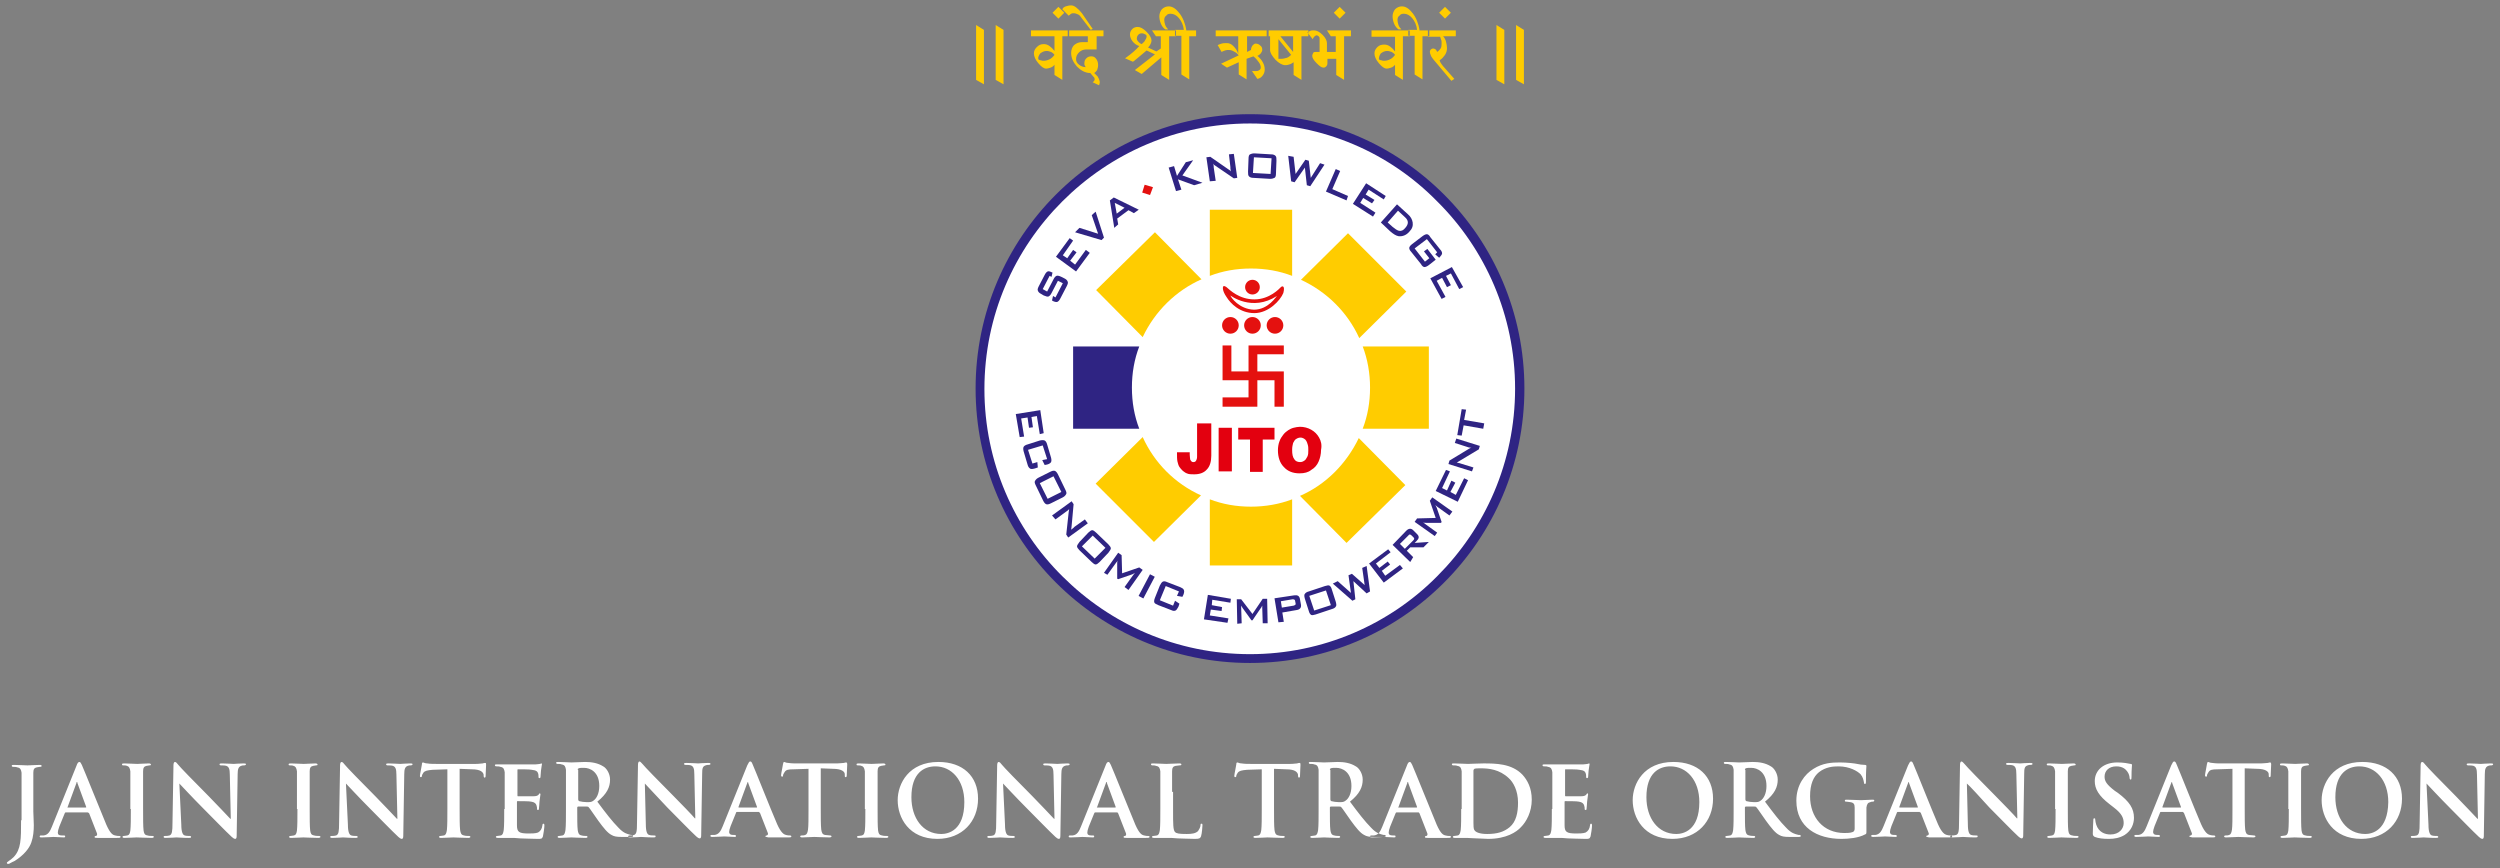 <?xml version="1.0" encoding="utf-8"?>
<!-- Generator: Adobe Illustrator 19.0.0, SVG Export Plug-In . SVG Version: 6.00 Build 0)  -->
<svg version="1.1" id="Layer_1" xmlns="http://www.w3.org/2000/svg" xmlns:xlink="http://www.w3.org/1999/xlink" x="0px" y="0px"
	 viewBox="0 0 510.2 177.2" style="enable-background:new 0 0 510.2 177.2;" xml:space="preserve">
<rect x="0" y="0" width="510.2" height="177.2" fill="#808080" stroke="none"/>
<style type="text/css">
	.st0{fill-rule:evenodd;clip-rule:evenodd;fill:#FFFFFF;}
	.st1{fill-rule:evenodd;clip-rule:evenodd;fill:#2F2483;}
	.st2{fill-rule:evenodd;clip-rule:evenodd;fill:#FFCC00;}
	.st3{fill-rule:evenodd;clip-rule:evenodd;fill:#E3000F;}
	.st4{fill-rule:evenodd;clip-rule:evenodd;fill:#E4110F;}
</style>
<g>
	<path class="st0" d="M255.1,24.2c30.4,0,55.1,24.7,55.1,55.1c0,30.4-24.7,55.1-55.1,55.1c-30.4,0-55.1-24.7-55.1-55.1
		C200,48.9,224.7,24.2,255.1,24.2z"/>
	<path class="st1" d="M255.1,23.3L255.1,23.3L255.1,23.3c15.5,0,29.5,6.3,39.6,16.4v0c10.1,10.1,16.4,24.1,16.4,39.6h0v0v0h0
		c0,15.5-6.3,29.5-16.4,39.6c-10.1,10.1-24.1,16.4-39.6,16.4v0h0h0v0c-15.5,0-29.5-6.3-39.6-16.4l0,0
		c-10.1-10.1-16.4-24.1-16.4-39.6h0v0v0h0c0-15.5,6.3-29.5,16.4-39.6C225.6,29.6,239.6,23.3,255.1,23.3L255.1,23.3L255.1,23.3
		L255.1,23.3z M255.1,25.2L255.1,25.2L255.1,25.2L255.1,25.2L255.1,25.2c-15,0-28.5,6.1-38.3,15.9c-9.8,9.8-15.9,23.3-15.9,38.3h0v0
		v0h0c0,14.9,6.1,28.5,15.9,38.2v0c9.8,9.8,23.3,15.9,38.3,15.9v0h0h0v0c14.9,0,28.5-6.1,38.2-15.9c9.8-9.8,15.9-23.3,15.9-38.3h0v0
		v0h0c0-14.9-6.1-28.5-15.9-38.2l0,0C283.6,31.2,270.1,25.2,255.1,25.2z"/>
	<path class="st1" d="M214.2,56.3l-1.4,2.7l0.9,0.5l1.3-2.5c0.2-0.4,0.4-0.6,0.6-0.7c0.2-0.1,0.6,0,1,0.2l0.6,0.3
		c0.4,0.2,0.6,0.4,0.7,0.7c0.1,0.2,0,0.5-0.2,0.9l-1.3,2.5c-0.2,0.4-0.4,0.6-0.6,0.7c-0.2,0.1-0.6,0-1-0.2l-0.1-0.1l0.2-0.9l0.5,0.3
		l1.5-2.9l-1-0.5l-1.3,2.5c-0.2,0.4-0.4,0.6-0.6,0.7c-0.2,0.1-0.5,0-1-0.2l-0.5-0.3c-0.4-0.2-0.6-0.4-0.7-0.7
		c-0.1-0.2,0-0.5,0.2-0.9l1.2-2.3c0.2-0.4,0.4-0.6,0.6-0.7c0.2-0.1,0.5,0,0.9,0.2l0.1,0l-0.2,0.9L214.2,56.3z"/>
	<polygon class="st1" points="219.6,55.4 215.5,52.4 218.3,48.6 219,49.1 216.9,52.1 217.8,52.7 219,51 219.7,51.5 218.4,53.2 
		219.4,54 221.6,51 222.4,51.6 	"/>
	<polygon class="st1" points="224.8,49 219.4,47.4 220.3,46.5 224.1,47.7 222.8,43.9 223.6,43.2 225.3,48.5 	"/>
	<path class="st1" d="M227.4,46.5l-0.9-5.6l0.8-0.6l5.1,2.5l-1,0.7l-1.1-0.6l-2.3,1.7l0.2,1.2L227.4,46.5L227.4,46.5z M227.9,43.6
		L227.9,43.6l1.6-1.2l-2-1L227.9,43.6z"/>
	<polygon class="st1" points="240,39 238.5,34.2 239.6,33.9 240.2,35.9 242,33.1 243.5,32.7 241.3,35.8 245.4,37.3 243.7,37.8 
		240.4,36.6 241.1,38.7 	"/>
	<path class="st1" d="M246.9,37l-0.7-4.9L247,32l3.6,2.5c0.3,0.2,0.5,0.3,0.6,0.5l-0.1-0.6c0-0.1,0-0.2,0-0.3l-0.3-2.6l1-0.1
		l0.7,4.9l-0.7,0.1l-3.8-2.6c-0.2-0.1-0.3-0.2-0.4-0.4c0.1,0.3,0.1,0.6,0.1,0.8l0.4,2.7L246.9,37z"/>
	<path class="st1" d="M254.8,32.4c0-0.5,0.1-0.8,0.3-0.9c0.2-0.1,0.5-0.2,0.9-0.2l3.4,0.2c0.4,0,0.7,0.1,0.9,0.3
		c0.2,0.2,0.2,0.5,0.2,1l-0.1,2.6c0,0.5-0.1,0.8-0.3,0.9c-0.2,0.1-0.5,0.2-0.9,0.2l-3.4-0.2c-0.4,0-0.7-0.1-0.9-0.3
		c-0.2-0.2-0.2-0.5-0.2-1L254.8,32.4L254.8,32.4z M255.7,35.3L255.7,35.3l3.6,0.2l0.2-3.2l-3.6-0.2L255.7,35.3z"/>
	<polygon class="st1" points="263.5,37 262.9,31.8 264,32 264.4,35.5 266.4,32.6 267.1,32.8 267.5,36.3 269.4,33.3 270.3,33.6 
		267.4,38 266.7,37.8 266.3,34.2 264.2,37.2 	"/>
	<polygon class="st1" points="270.6,39.1 272.6,34.5 273.5,34.9 271.9,38.6 275.1,40 274.8,40.9 	"/>
	<polygon class="st1" points="276.1,41.6 278.8,37.4 282.8,40 282.4,40.7 279.3,38.7 278.7,39.7 280.5,40.8 280,41.5 278.2,40.4 
		277.6,41.4 280.7,43.4 280.2,44.2 	"/>
	<path class="st1" d="M281.8,45.4l3.3-3.7l2.2,2c0.6,0.5,0.9,1.1,1,1.7c0.1,0.7-0.1,1.3-0.7,1.9c-0.6,0.7-1.4,1-2.2,0.9
		c-0.5-0.1-1-0.4-1.7-1L281.8,45.4L281.8,45.4z M283.2,45.4L283.2,45.4l1,0.9c0.5,0.4,0.9,0.7,1.3,0.8c0.5,0.1,0.9-0.1,1.3-0.6
		c0.7-0.8,0.7-1.5-0.1-2.2l-1.4-1.3L283.2,45.4z"/>
	<path class="st1" d="M293.3,51.5l-2.1-2.7l-2.5,1.9l2.1,2.7l0.9-0.7l-1.1-1.4l0.7-0.5l1.7,2.2l-1.4,1.1c-0.4,0.3-0.7,0.4-0.9,0.4
		c-0.2,0-0.5-0.2-0.7-0.6l-2-2.5c-0.3-0.3-0.4-0.6-0.4-0.8c0-0.2,0.2-0.5,0.6-0.8l2.1-1.6c0.4-0.3,0.7-0.4,0.9-0.4
		c0.2,0,0.5,0.2,0.7,0.6l2,2.5c0.3,0.3,0.4,0.6,0.4,0.8c0,0.2-0.2,0.5-0.5,0.8l-0.1,0.1l-0.8-0.7L293.3,51.5z"/>
	<polygon class="st1" points="291.9,56.8 296.3,54.5 298.6,58.6 297.8,59 296.1,55.8 295.1,56.3 296.1,58.2 295.3,58.6 294.3,56.7 
		293.2,57.3 295,60.6 294.2,61 	"/>
	<polygon class="st1" points="207.3,84.5 212.3,83.7 213,88.4 212.2,88.6 211.6,84.9 210.5,85.1 210.8,87.2 210,87.3 209.7,85.2 
		208.4,85.4 209,89.1 208.1,89.2 	"/>
	<path class="st1" d="M213.7,93.7l-0.9-2.8l-3,0.9l0.9,2.8l1-0.3l0.1,1.1l-0.6,0.2c-0.4,0.1-0.8,0.2-1,0c-0.2-0.1-0.4-0.4-0.5-0.8
		l-0.8-2.7c-0.1-0.4-0.1-0.7,0-0.9c0.1-0.2,0.4-0.4,0.8-0.5l2.5-0.8c0.4-0.1,0.8-0.1,1,0c0.2,0.1,0.4,0.4,0.5,0.8l0.8,2.7
		c0.1,0.4,0.1,0.7,0,0.9c-0.1,0.2-0.4,0.4-0.8,0.5l-0.5,0.1l-0.5-1L213.7,93.7z"/>
	<path class="st1" d="M214.3,96.3c0.4-0.2,0.7-0.3,1-0.2c0.2,0.1,0.4,0.3,0.6,0.7l1.5,3.1c0.2,0.4,0.3,0.7,0.2,0.9
		c-0.1,0.2-0.3,0.5-0.7,0.7l-2.4,1.2c-0.4,0.2-0.7,0.3-1,0.2c-0.2-0.1-0.4-0.3-0.6-0.7l-1.5-3.1c-0.2-0.4-0.3-0.7-0.2-0.9
		c0.1-0.2,0.3-0.5,0.7-0.7L214.3,96.3L214.3,96.3z M212.2,98.6L212.2,98.6l1.6,3.2l2.8-1.4l-1.6-3.2L212.2,98.6z"/>
	<path class="st1" d="M214.7,105.2l4-2.9l0.4,0.6l-0.4,4.4c0,0.3-0.1,0.6-0.1,0.8l0.5-0.4c0.1-0.1,0.1-0.1,0.2-0.2l2.1-1.5l0.6,0.8
		l-4,2.9l-0.4-0.6l0.5-4.6c0-0.2,0.1-0.4,0.1-0.6c-0.2,0.2-0.4,0.4-0.6,0.5l-2.2,1.6L214.7,105.2z"/>
	<path class="st1" d="M222.1,108.7c0.3-0.3,0.6-0.5,0.8-0.5c0.2,0,0.5,0.2,0.8,0.5l2.5,2.4c0.3,0.3,0.5,0.6,0.5,0.8
		c0,0.2-0.2,0.5-0.5,0.9l-1.8,1.9c-0.3,0.3-0.6,0.5-0.8,0.5c-0.2,0-0.5-0.2-0.8-0.5l-2.5-2.4c-0.3-0.3-0.5-0.6-0.5-0.8
		c0-0.2,0.2-0.5,0.5-0.9L222.1,108.7L222.1,108.7z M220.8,111.5L220.8,111.5l2.6,2.5l2.2-2.2l-2.6-2.5L220.8,111.5z"/>
	<path class="st1" d="M225.3,116.9l2.9-4.1l0.7,0.5l0.1,3.7l3.5-1.2l0.7,0.5l-2.9,4.1l-0.8-0.6l1.8-2.5c0.1-0.1,0.2-0.2,0.3-0.4
		c-0.1,0.1-0.3,0.2-0.5,0.3l-2.9,1l-0.2-0.1l0-3.1c0-0.2,0-0.4,0.1-0.6c-0.1,0.2-0.2,0.3-0.3,0.4l-1.8,2.5L225.3,116.9z"/>
	
		<rect x="231.5" y="119" transform="matrix(-0.466 0.885 -0.885 -0.466 448.859 -31.717)" class="st1" width="5" height="1.1"/>
	<path class="st1" d="M240.6,120.7l-2.7-1.1l-1.2,2.9l2.7,1.1l0.4-1l0.9,0.6l-0.2,0.6c-0.2,0.4-0.4,0.7-0.6,0.8
		c-0.2,0.1-0.5,0.1-0.9-0.1l-2.6-1c-0.4-0.2-0.7-0.3-0.8-0.5c-0.1-0.2-0.1-0.5,0.1-1l1-2.5c0.2-0.4,0.4-0.7,0.6-0.8
		c0.2-0.1,0.5-0.1,0.9,0.1l2.6,1c0.4,0.2,0.7,0.3,0.8,0.6c0.1,0.2,0.1,0.5-0.1,1l-0.2,0.4l-1.1-0.2L240.6,120.7z"/>
	<polygon class="st1" points="245.7,126.4 246.5,121.4 251.2,122.2 251.1,123 247.4,122.4 247.3,123.5 249.4,123.9 249.3,124.7 
		247.1,124.4 246.9,125.6 250.7,126.2 250.5,127.1 	"/>
	<path class="st1" d="M252.5,127.3l-0.1-5l0.9,0l2.3,3l2.1-3.1l0.9,0l0.1,5l-1,0l-0.1-3.1c0-0.1,0-0.3,0-0.5
		c-0.1,0.1-0.1,0.3-0.3,0.5l-1.7,2.5l-0.2,0l-1.8-2.5c-0.1-0.2-0.2-0.3-0.3-0.5c0,0.2,0,0.4,0,0.5l0.1,3.1L252.5,127.3z"/>
	<path class="st1" d="M260.9,127l-0.8-4.9l4-0.6c0.7-0.1,1.1,0.1,1.2,0.8l0.2,1.1c0.1,0.6-0.2,1-0.9,1.1l-2.9,0.5l0.3,1.9L260.9,127
		L260.9,127z M263.8,122.3L263.8,122.3l-2.4,0.4l0.2,1.3l2.4-0.4c0.3-0.1,0.5-0.2,0.4-0.5l-0.1-0.5
		C264.3,122.4,264.1,122.3,263.8,122.3z"/>
	<path class="st1" d="M266.3,122.2c-0.1-0.4-0.2-0.8,0-1c0.1-0.2,0.4-0.4,0.8-0.5l3.3-1.1c0.4-0.1,0.7-0.2,0.9-0.1
		c0.2,0.1,0.4,0.4,0.5,0.8l0.8,2.5c0.1,0.4,0.2,0.8,0,1c-0.1,0.2-0.4,0.4-0.8,0.5l-3.3,1.1c-0.4,0.1-0.7,0.2-0.9,0.1
		c-0.2-0.1-0.4-0.4-0.5-0.8L266.3,122.2L266.3,122.2z M268.2,124.6L268.2,124.6l3.4-1.1l-1-3l-3.4,1.1L268.2,124.6z"/>
	<polygon class="st1" points="276,122.6 272,119.1 273,118.6 275.7,121 275.2,117.4 275.9,117.1 278.5,119.4 278,115.9 278.9,115.5 
		279.6,120.7 278.9,121.1 276.2,118.6 276.6,122.3 	"/>
	<polygon class="st1" points="282.4,118.9 279.4,115 283.3,112.1 283.8,112.7 280.8,115 281.5,115.9 283.2,114.6 283.7,115.2 
		282,116.5 282.7,117.5 285.7,115.3 286.3,116 	"/>
	<path class="st1" d="M287.8,114.7l-3.6-3.5l2.8-2.9c0.5-0.5,1-0.5,1.4-0.1l0.8,0.8c0.5,0.5,0.4,0.9-0.1,1.4l-0.4,0.4l2.9-0.2
		l-1.1,1.1l-2.7,0l-0.7,0.7l1.3,1.3L287.8,114.7L287.8,114.7z M287.4,109.3L287.4,109.3l-1.7,1.7l1,1l1.7-1.7
		c0.2-0.2,0.3-0.4,0.1-0.6l-0.4-0.4C287.8,109,287.6,109,287.4,109.3z"/>
	<path class="st1" d="M292.8,109.4l-4.1-2.9l0.5-0.7l3.8-0.1l-1.2-3.5l0.5-0.7l4.1,2.9l-0.6,0.8l-2.5-1.8c-0.1-0.1-0.2-0.2-0.4-0.3
		c0.1,0.1,0.2,0.3,0.3,0.5l1,2.9l-0.1,0.2l-3.1,0c-0.2,0-0.4,0-0.6-0.1c0.2,0.1,0.3,0.2,0.4,0.3l2.5,1.8L292.8,109.4z"/>
	<polygon class="st1" points="297.5,102.4 293,100.2 295.1,95.9 295.9,96.2 294.3,99.6 295.3,100.1 296.2,98.1 297,98.5 296,100.4 
		297.1,101 298.8,97.6 299.6,98 	"/>
	<path class="st1" d="M300.4,96.2l-4.8-1.5l0.2-0.7l3.8-2.3c0.3-0.2,0.5-0.3,0.7-0.3l-0.6-0.1c-0.1,0-0.2-0.1-0.3-0.1l-2.5-0.8
		l0.3-0.9l4.8,1.5l-0.2,0.7l-4,2.4c-0.2,0.1-0.3,0.2-0.5,0.3c0.3,0.1,0.6,0.1,0.8,0.2l2.6,0.8L300.4,96.2z"/>
	<polygon class="st1" points="298.8,85.7 302.9,86.4 302.7,87.5 298.7,86.8 298.3,88.9 297.4,88.8 298.3,83.5 299.2,83.6 	"/>
	<path class="st1" d="M231,79.1c0-3,0.5-5.8,1.5-8.4l-13.5,0l0,16.8h13.5C231.5,84.9,231,82.1,231,79.1z"/>
	<path class="st2" d="M245.2,57l-9.5-9.6l-12,11.8l9.5,9.6C235.7,63.5,240,59.3,245.2,57z"/>
	<path class="st2" d="M255.3,54.8c3,0,5.8,0.5,8.4,1.5V42.8h-16.8v13.5C249.5,55.3,252.3,54.8,255.3,54.8z"/>
	<path class="st2" d="M277.4,69l9.6-9.5l-11.9-11.9l-9.6,9.5C270.7,59.5,275,63.7,277.4,69z"/>
	<path class="st2" d="M278.1,70.7c1,2.6,1.5,5.5,1.5,8.4c0,3-0.5,5.8-1.5,8.4l13.5,0l0-16.8H278.1z"/>
	<path class="st2" d="M265.3,101.2l9.5,9.6l12-11.8l-9.5-9.6C274.8,94.6,270.6,98.9,265.3,101.2z"/>
	<path class="st2" d="M233.2,89.2l-9.6,9.5l11.9,11.9l9.6-9.5C239.8,98.7,235.6,94.5,233.2,89.2z"/>
	<path class="st2" d="M255.3,103.4c-3,0-5.8-0.5-8.4-1.5v13.5h16.8v-13.5C261.1,102.9,258.2,103.4,255.3,103.4z"/>
	<path class="st3" d="M244.3,93.2c0,0.4-0.1,0.6-0.2,0.8c-0.1,0.2-0.3,0.3-0.5,0.3c-0.2,0-0.3,0-0.4-0.1c-0.1-0.1-0.2-0.2-0.3-0.4
		c0-0.2-0.1-0.5-0.1-1c0-0.1,0-0.3,0-0.5h-2.6c0,0.8,0,1.5,0.1,1.9c0.1,0.4,0.2,0.8,0.4,1.1c0.2,0.3,0.4,0.5,0.7,0.8
		c0.3,0.2,0.5,0.4,0.8,0.5c0.4,0.2,0.9,0.2,1.5,0.2c1.1,0,2-0.3,2.6-1c0.6-0.6,0.9-1.6,0.9-2.8v-6.6h-2.9V93.2z"/>
	<rect x="248.7" y="87.3" class="st3" width="2.7" height="8.9"/>
	<polygon class="st3" points="252.7,89.7 255.1,89.7 255.1,96.3 257.7,96.3 257.7,89.7 260.1,89.7 260.1,87.3 252.7,87.3 	"/>
	<path class="st3" d="M269.2,89.3c-0.4-0.7-0.9-1.2-1.6-1.6c-0.7-0.4-1.5-0.6-2.3-0.6c-0.4,0-0.9,0.1-1.3,0.2
		c-0.4,0.1-0.8,0.3-1.1,0.5c-0.3,0.2-0.7,0.5-1,0.9c-0.3,0.4-0.6,0.8-0.8,1.4c-0.2,0.5-0.3,1.2-0.3,1.8c0,1.4,0.4,2.6,1.2,3.4
		c0.8,0.9,1.9,1.3,3.2,1.3c1,0,1.8-0.2,2.4-0.7c0.7-0.4,1.2-1,1.5-1.7c0.3-0.7,0.5-1.5,0.5-2.4C269.8,90.8,269.6,90,269.2,89.3
		L269.2,89.3z M266.8,93.2L266.8,93.2c-0.2,0.4-0.4,0.7-0.6,0.8c-0.3,0.2-0.5,0.3-0.9,0.3c-0.5,0-0.9-0.2-1.1-0.5
		c-0.4-0.5-0.5-1.1-0.5-2c0-0.6,0.1-1,0.2-1.4c0.2-0.4,0.4-0.7,0.6-0.8c0.3-0.2,0.6-0.3,0.9-0.3c0.3,0,0.5,0.1,0.7,0.2
		c0.2,0.1,0.4,0.3,0.5,0.5c0.1,0.2,0.2,0.4,0.3,0.8c0.1,0.3,0.1,0.7,0.1,1.1C267,92.4,267,92.8,266.8,93.2z"/>
	<polygon class="st4" points="262,72.3 262,70.5 254.8,70.5 254.8,75.8 251.3,75.8 251.3,70.5 249.5,70.5 249.5,77.6 254.8,77.6 
		254.8,81.1 249.5,81.1 249.5,83 256.6,83 256.6,77.6 260.1,77.6 260.1,83 262,83 262,75.8 256.6,75.8 256.6,72.3 	"/>
	<circle class="st4" cx="255.6" cy="66.4" r="1.7"/>
	<circle class="st4" cx="255.6" cy="58.6" r="1.5"/>
	<circle class="st4" cx="260.2" cy="66.4" r="1.7"/>
	<circle class="st4" cx="251.1" cy="66.4" r="1.7"/>
	<path class="st4" d="M261.4,58.6c-0.3,0.3-2.3,2.5-5.4,2.5c-3.1,0-5-1.9-5.7-2.5c0,0-0.4-0.3-0.6-0.2c-0.2,0.1-0.3,0.9,0.6,2.2
		c0.8,1.3,2.7,3.3,5.7,3.3c2.9,0,5.3-2.6,5.9-4.1C262.3,58.3,261.7,58.3,261.4,58.6L261.4,58.6z M255.9,63.2L255.9,63.2
		c-3-0.1-4.7-2.5-4.8-2.9c0,0,4.4,3.4,9.5,0.1C260.5,60.4,258.9,63.2,255.9,63.2z"/>
	<polygon class="st4" points="235.3,38.2 234.7,39.8 233.1,39.3 233.6,37.7 	"/>
	<path class="st2" d="M199.2,16.3V5.1l1.6,1v11.1L199.2,16.3L199.2,16.3z M203.2,16.3V5.1l1.6,1v11.1L203.2,16.3L203.2,16.3z
		 M210.4,6.2h7.8v1.2h-1.4v8.9l-1.6-1v-2.1c-0.2,0.3-0.5,0.5-0.8,0.6c-0.3,0.1-0.6,0.2-0.9,0.2c-0.5,0-1-0.4-1.6-1.1
		c-0.6-0.7-0.9-1.4-0.9-2c0-0.5,0.2-0.9,0.6-1.3C212,9.2,212.4,9,213,9c0.4,0,0.8,0.1,1.2,0.4c0.4,0.3,0.7,0.6,1,1v-3h-4.8V6.2
		L210.4,6.2z M211.9,12.1c0.1,0.1,0.3,0.2,0.5,0.2c0.2,0.1,0.4,0.1,0.6,0.1c0.4,0,0.8-0.1,1.2-0.3c0.4-0.2,0.7-0.5,1-0.9
		c-0.2-0.3-0.5-0.5-0.7-0.6c-0.3-0.1-0.6-0.2-0.9-0.2c-0.5,0-0.9,0.2-1.3,0.5C212,11.3,211.8,11.7,211.9,12.1L211.9,12.1z
		 M214.8,2.6l1.2-1.2l1.2,1.2L216,3.8L214.8,2.6L214.8,2.6z M217.9,6.2v1.2h4.1v1.2h-1.2c-0.6,0-1.1,0.2-1.6,0.6
		c-0.4,0.4-0.6,1-0.6,1.6c0,1,0.4,1.9,1.2,2.8c0.8,0.8,1.7,1.3,2.7,1.3l0.6,0.7c0.1,0.1,0.1,0.1,0.2,0.2c0,0.1,0.1,0.2,0.1,0.3
		c0,0.1,0,0.2-0.1,0.4c-0.1,0.1-0.2,0.2-0.3,0.3l1.3,0.6c0.1-0.3,0.2-0.6,0.1-0.9c-0.1-0.3-0.2-0.6-0.4-0.9l-0.7-0.7
		c0.2-0.1,0.4-0.3,0.6-0.6c0.1-0.3,0.2-0.6,0.2-1c0-0.5-0.1-0.9-0.4-1.3c-0.3-0.4-0.6-0.5-1-0.5c-0.4,0-0.7,0.1-1,0.4
		c-0.3,0.3-0.4,0.6-0.4,1c0,0.2,0,0.4,0.1,0.5c0,0.1,0.1,0.2,0.2,0.3c-0.6,0-1-0.2-1.4-0.5c-0.4-0.3-0.6-0.7-0.6-1.1
		c0-0.6,0.2-1,0.6-1.4c0.4-0.4,0.9-0.6,1.4-0.6h2.2V7.4h1.4V6.2H217.9L217.9,6.2z M216.8,1.9l1.3,1.3c0.2-0.2,0.4-0.3,0.5-0.4
		c0.2-0.1,0.3-0.1,0.5-0.1c0.3,0,0.6,0.1,0.8,0.2c0.3,0.1,0.5,0.3,0.7,0.6l2,2.6l0.4-0.2l-2.2-3.2c-0.4-0.5-0.8-0.9-1.2-1.2
		c-0.4-0.3-0.7-0.4-1-0.4c-0.4,0-0.8,0.1-1.1,0.2C217.2,1.4,216.9,1.6,216.8,1.9L216.8,1.9z M232,7.9c0,0.2,0.1,0.4,0.3,0.6
		c0.2,0.2,0.4,0.4,0.7,0.5c0.3-0.3,0.6-0.5,0.7-0.8c0.2-0.3,0.3-0.5,0.3-0.8c0-0.2-0.1-0.3-0.3-0.4c-0.2-0.1-0.4-0.2-0.7-0.2
		c-0.3,0-0.5,0.1-0.7,0.3C232.1,7.3,232,7.6,232,7.9L232,7.9z M229.6,11.9c1.3-0.9,2.3-1.8,2.9-2.5c-0.6-0.2-1-0.5-1.4-1
		c-0.3-0.4-0.5-0.9-0.5-1.4c0-0.4,0.2-0.8,0.5-1.1c0.3-0.3,0.7-0.4,1.1-0.4c0.5,0,1.1,0.3,1.8,1c0.7,0.7,1,1.3,1,1.8
		c0,0.2-0.1,0.5-0.2,0.7c-0.1,0.2-0.3,0.5-0.5,0.7l1.7,0.8l0.9-0.6V7.4h-1l-0.8-1.2h4.9v1.2h-1.4v8.9l-1.6-1v-3.6l-4,3.4l-1.4-0.8
		l4.1-3.2l-1.7-0.8c-1.8,1.5-2.7,2.3-2.8,2.3L229.6,11.9L229.6,11.9z M236.6,3.3c0,0.5,0.1,1,0.3,1.5c0.2,0.5,0.5,0.9,0.9,1.2h0.6
		c-0.3-0.3-0.5-0.6-0.6-0.9c-0.1-0.3-0.2-0.7-0.2-1c0-0.4,0.1-0.7,0.4-0.9c0.2-0.3,0.5-0.4,0.9-0.4c0.6,0,1.2,0.3,1.7,0.9
		c0.5,0.6,0.9,1.4,1,2.4h-1.8v1.2h1.3v7.9l1.6,1V7.4h1.4V6.2h-2c-0.2-1.4-0.7-2.6-1.4-3.5c-0.7-0.9-1.4-1.4-2.2-1.4
		c-0.5,0-1,0.2-1.4,0.6C236.8,2.3,236.6,2.8,236.6,3.3L236.6,3.3z M248.2,6.2h10.7v1.2h-4.4v3.2l0.8-0.4c0-0.3,0.1-0.6,0.3-0.9
		c0.2-0.2,0.4-0.4,0.6-0.4c0.4,0,0.7,0.1,1,0.4c0.3,0.2,0.4,0.5,0.4,0.9c0,0.2-0.1,0.4-0.3,0.7c-0.2,0.2-0.4,0.4-0.7,0.5
		c0.5,0.4,0.9,0.9,1.1,1.3c0.3,0.5,0.4,1,0.4,1.5c0,0.4-0.1,0.8-0.4,1.2c-0.3,0.4-0.6,0.6-1.1,0.7l-1.1-1.6h0.9
		c0.3,0,0.5-0.1,0.6-0.2c0.2-0.1,0.3-0.3,0.3-0.5c0-0.3-0.1-0.7-0.4-1.1c-0.3-0.4-0.6-0.8-1.1-1.2l-1.4,0.5v4.2l-1.6-1v-2.5
		l-2.4,1.1l-1.2-0.8l3.6-1.7c-0.3-0.4-0.6-0.6-1-0.8c-0.3-0.2-0.7-0.3-1-0.3c-0.3,0-0.5,0-0.8,0.1c-0.3,0.1-0.5,0.2-0.7,0.3
		l-0.8-1.4c0.2-0.1,0.5-0.2,0.8-0.3c0.3-0.1,0.7-0.1,1.1-0.1c0.5,0,0.9,0.2,1.3,0.6c0.4,0.4,0.8,0.9,1,1.6V7.4h-4.6V6.2L248.2,6.2z
		 M255.8,16.3L255.8,16.3L255.8,16.3L255.8,16.3L255.8,16.3L255.8,16.3z M258.5,6.2v1.2h0.7v2.8c0,0.6,0.4,1.2,1.1,2
		c0.7,0.7,1.4,1.1,2,1.1c0.4,0,0.7-0.1,1-0.2c0.3-0.1,0.5-0.3,0.7-0.4v2.6l1.6,1V7.4h1.4V6.2H258.5L258.5,6.2z M260.9,12V8l2.6,3.2
		c-0.3,0.3-0.6,0.5-0.9,0.6c-0.4,0.1-0.7,0.2-1.1,0.2H260.9L260.9,12z M261.3,7.4h2.6v3.2L261.3,7.4L261.3,7.4z M266.8,6.6
		c0.2-0.1,0.4-0.2,0.6-0.3c0.2-0.1,0.5-0.1,0.8-0.1c0.5,0,1.1,0.3,1.7,0.9c0.6,0.6,0.9,1.2,0.9,1.7v1.8h1.8V7.4h-1l-0.8-1.2h4.9v1.2
		h-1.4v8.9l-1.6-1V12h-1.8v0.9c0,0.3-0.1,0.5-0.2,0.6c-0.2,0.2-0.3,0.3-0.6,0.3c-0.4,0-0.8-0.3-1.4-0.9c-0.6-0.6-0.9-1.1-0.9-1.5
		c0-0.2,0.1-0.4,0.2-0.6c0.1-0.2,0.3-0.2,0.5-0.2h0.8V7.8c0-0.2-0.1-0.3-0.2-0.4c-0.1-0.1-0.3-0.2-0.4-0.2c-0.1,0-0.3,0.1-0.4,0.2
		c-0.1,0.1-0.3,0.3-0.4,0.6L266.8,6.6L266.8,6.6z M272.2,2.6l1.2-1.2l1.2,1.2l-1.2,1.2L272.2,2.6L272.2,2.6z M279.9,6.2h7.8v1.2
		h-1.4v8.9l-1.6-1v-2.1c-0.2,0.3-0.5,0.5-0.8,0.6c-0.3,0.1-0.6,0.2-0.9,0.2c-0.5,0-1-0.4-1.6-1.1c-0.6-0.7-0.9-1.4-0.9-2
		c0-0.5,0.2-0.9,0.6-1.3c0.4-0.4,0.9-0.5,1.4-0.5c0.4,0,0.8,0.1,1.2,0.4c0.4,0.3,0.7,0.6,1,1v-3h-4.8V6.2L279.9,6.2z M281.4,12.1
		c0.1,0.1,0.3,0.2,0.5,0.2c0.2,0.1,0.4,0.1,0.6,0.1c0.4,0,0.8-0.1,1.2-0.3c0.4-0.2,0.7-0.5,1-0.9c-0.2-0.3-0.5-0.5-0.7-0.6
		c-0.3-0.1-0.6-0.2-0.9-0.2c-0.5,0-0.9,0.2-1.3,0.5C281.5,11.3,281.4,11.7,281.4,12.1L281.4,12.1z M284.2,3.3c0,0.5,0.1,1,0.3,1.5
		c0.2,0.5,0.5,0.9,0.9,1.2h0.6c-0.3-0.3-0.5-0.6-0.6-0.9c-0.1-0.3-0.2-0.7-0.2-1c0-0.4,0.1-0.7,0.4-0.9c0.2-0.3,0.5-0.4,0.9-0.4
		c0.6,0,1.2,0.3,1.7,0.9c0.5,0.6,0.9,1.4,1,2.4h-1.8v1.2h1.3v7.9l1.6,1V7.4h1.4V6.2h-2c-0.2-1.4-0.7-2.6-1.4-3.5
		c-0.7-0.9-1.4-1.4-2.2-1.4c-0.5,0-1,0.2-1.4,0.6C284.4,2.3,284.2,2.8,284.2,3.3L284.2,3.3z M291.3,6.2h5.8v1.2h-2.6
		c0.3,0.3,0.5,0.7,0.6,1.1c0.1,0.4,0.2,0.9,0.2,1.3c0,0.5-0.1,0.9-0.4,1.4c-0.3,0.4-0.6,0.8-1.1,1.1c0,0.1,0.1,0.3,0.2,0.5
		c0.1,0.2,0.3,0.4,0.5,0.7l2.3,2.6l-0.6,0.4l-3.7-4.4c-0.2-0.3-0.4-0.5-0.5-0.8c-0.1-0.3-0.2-0.5-0.2-0.7c0-0.2,0.1-0.4,0.2-0.5
		c0.1-0.1,0.3-0.2,0.5-0.2c0.2,0,0.3,0.1,0.5,0.2c0.1,0.1,0.2,0.3,0.3,0.5c0.3-0.2,0.5-0.4,0.7-0.7c0.2-0.3,0.2-0.7,0.2-1.1
		c0-0.3,0-0.5-0.1-0.7c-0.1-0.2-0.1-0.4-0.2-0.6h-2.5V6.2L291.3,6.2z M293.7,2.6l1.2-1.2l1.2,1.2l-1.2,1.2L293.7,2.6L293.7,2.6z
		 M301.6,16.3L301.6,16.3L301.6,16.3L301.6,16.3L301.6,16.3L301.6,16.3z M305.4,16.3V5.1l1.6,1v11.1L305.4,16.3L305.4,16.3z
		 M309.4,16.3V5.1l1.6,1v11.1L309.4,16.3z"/>
</g>
<g>
	<path class="st0" d="M4.3,167.4c0,3.9,0,5.9-1.5,7.5c-0.4,0.4-0.7,0.6-1,0.8c-0.3,0.2-0.4,0.3-0.4,0.4c0,0.1,0.1,0.2,0.2,0.2
		c0.1,0,0.3,0,0.4-0.1c0.4-0.2,0.7-0.4,1-0.5c1.9-1.2,3-2.6,3.4-3.8c0.4-1.1,0.5-2.4,0.5-3.5c0-1-0.1-2-0.1-2.8v-3.7
		c0-3,0-3.6,0-4.2c0-0.7,0.2-1,0.7-1.1c0.2,0,0.4-0.1,0.6-0.1c0.2,0,0.4,0,0.4-0.2c0-0.1-0.1-0.2-0.4-0.2c-0.8,0-2,0.1-2.5,0.1
		c-0.5,0-1.8-0.1-2.8-0.1c-0.3,0-0.4,0-0.4,0.2c0,0.1,0.1,0.2,0.3,0.2c0.3,0,0.6,0,0.8,0.1c0.7,0.1,0.8,0.5,0.9,1.1
		c0,0.6,0,1.2,0,4.2V167.4L4.3,167.4z M17.9,165.8h-4.5c-0.1,0-0.1,0-0.2,0.2l-1.1,2.7c-0.2,0.5-0.3,1-0.3,1.2
		c0,0.4,0.2,0.6,0.8,0.6H13c0.2,0,0.3,0,0.3,0.2c0,0.2-0.1,0.2-0.3,0.2c-0.6,0-1.5-0.1-2.1-0.1c-0.2,0-1.3,0.1-2.4,0.1
		c-0.3,0-0.4,0-0.4-0.2c0-0.1,0.1-0.2,0.2-0.2c0.2,0,0.5,0,0.6,0c0.9-0.1,1.3-0.8,1.7-1.8l5-12.4c0.2-0.6,0.4-0.8,0.6-0.8
		c0.2,0,0.3,0.2,0.5,0.6c0.5,1.1,3.7,9.1,5,12.2c0.8,1.8,1.3,2.1,1.8,2.2c0.3,0.1,0.6,0.1,0.8,0.1c0.2,0,0.3,0,0.3,0.2
		c0,0.2-0.2,0.2-0.9,0.2c-0.7,0-2.2,0-3.8,0c-0.4,0-0.6,0-0.6-0.2c0-0.1,0.1-0.2,0.3-0.2c0.1,0,0.3-0.2,0.2-0.5l-1.6-4.1
		C18.1,165.9,18,165.8,17.9,165.8L17.9,165.8z M13.8,164.8h3.7c0.1,0,0.1-0.1,0.1-0.1l-1.8-4.9c0-0.1,0-0.2-0.1-0.2
		c-0.1,0-0.1,0.1-0.1,0.2l-1.8,4.9C13.7,164.8,13.8,164.8,13.8,164.8L13.8,164.8z M26.7,165.1c0,1.9,0,3.5-0.1,4.4
		c-0.1,0.6-0.2,0.9-0.6,1c-0.2,0-0.4,0.1-0.7,0.1c-0.2,0-0.3,0.1-0.3,0.2c0,0.1,0.1,0.2,0.4,0.2c0.8,0,2.1-0.1,2.5-0.1
		c0.5,0,1.8,0.1,3.1,0.1c0.2,0,0.4-0.1,0.4-0.2c0-0.1-0.1-0.2-0.3-0.2c-0.3,0-0.7,0-1-0.1c-0.6-0.1-0.7-0.4-0.8-1
		c-0.1-0.9-0.1-2.4-0.1-4.4v-3.5c0-3,0-3.6,0-4.2c0-0.7,0.2-1,0.7-1.1c0.2,0,0.4-0.1,0.6-0.1c0.2,0,0.3,0,0.3-0.2
		c0-0.1-0.2-0.2-0.4-0.2c-0.8,0-1.9,0.1-2.4,0.1c-0.6,0-1.8-0.1-2.6-0.1c-0.3,0-0.5,0-0.5,0.2c0,0.2,0.1,0.2,0.3,0.2
		c0.2,0,0.5,0,0.7,0.1c0.4,0.1,0.6,0.4,0.7,1.1c0,0.6,0,1.2,0,4.2V165.1L26.7,165.1z M36.6,159.9L36.6,159.9c0.4,0.4,2.6,2.8,4.8,5
		c2.1,2.1,4.6,4.7,5.9,5.9c0.2,0.2,0.5,0.4,0.7,0.4c0.2,0,0.3-0.2,0.3-0.6l0.2-12.6c0-1.1,0.2-1.5,0.7-1.7c0.2-0.1,0.4-0.1,0.6-0.1
		c0.2,0,0.4-0.1,0.4-0.2c0-0.2-0.2-0.2-0.5-0.2c-1,0-1.7,0.1-2,0.1c-0.4,0-1.4-0.1-2.4-0.1c-0.3,0-0.5,0-0.5,0.2
		c0,0.1,0.1,0.2,0.3,0.2c0.3,0,0.8,0,1.1,0.1c0.5,0.2,0.7,0.6,0.7,1.8l0.2,9H47c-0.3-0.3-3-3.2-4.4-4.6c-2.9-2.9-6-6.1-6.2-6.4
		c-0.3-0.4-0.5-0.6-0.7-0.6c-0.2,0-0.3,0.3-0.3,0.7L35.2,168c0,1.7-0.1,2.3-0.6,2.5c-0.3,0.1-0.6,0.1-0.9,0.1c-0.2,0-0.3,0-0.3,0.2
		c0,0.2,0.2,0.2,0.4,0.2c1,0,2-0.1,2.2-0.1c0.4,0,1.2,0.1,2.5,0.1c0.3,0,0.5,0,0.5-0.2c0-0.1-0.1-0.2-0.3-0.2c-0.3,0-0.7,0-1-0.1
		c-0.4-0.1-0.7-0.7-0.7-2.2L36.6,159.9L36.6,159.9z M60.7,165.1c0,1.9,0,3.5-0.1,4.4c-0.1,0.6-0.2,0.9-0.6,1c-0.2,0-0.4,0.1-0.7,0.1
		c-0.2,0-0.3,0.1-0.3,0.2c0,0.1,0.1,0.2,0.4,0.2c0.8,0,2.1-0.1,2.5-0.1c0.5,0,1.8,0.1,3.1,0.1c0.2,0,0.4-0.1,0.4-0.2
		c0-0.1-0.1-0.2-0.3-0.2c-0.3,0-0.7,0-1-0.1c-0.6-0.1-0.7-0.4-0.8-1c-0.1-0.9-0.1-2.4-0.1-4.4v-3.5c0-3,0-3.6,0-4.2
		c0-0.7,0.2-1,0.7-1.1c0.2,0,0.4-0.1,0.6-0.1c0.2,0,0.3,0,0.3-0.2c0-0.1-0.2-0.2-0.4-0.2c-0.8,0-1.9,0.1-2.4,0.1
		c-0.6,0-1.8-0.1-2.6-0.1c-0.3,0-0.5,0-0.5,0.2c0,0.2,0.1,0.2,0.3,0.2c0.2,0,0.5,0,0.7,0.1c0.4,0.1,0.6,0.4,0.7,1.1
		c0,0.6,0,1.2,0,4.2V165.1L60.7,165.1z M70.6,159.9L70.6,159.9c0.4,0.4,2.6,2.8,4.8,5c2.1,2.1,4.6,4.7,5.9,5.9
		c0.2,0.2,0.5,0.4,0.7,0.4c0.2,0,0.3-0.2,0.3-0.6l0.2-12.6c0-1.1,0.2-1.5,0.7-1.7c0.2-0.1,0.4-0.1,0.6-0.1c0.2,0,0.4-0.1,0.4-0.2
		c0-0.2-0.2-0.2-0.5-0.2c-1,0-1.7,0.1-2,0.1c-0.4,0-1.4-0.1-2.4-0.1c-0.3,0-0.5,0-0.5,0.2c0,0.1,0.1,0.2,0.3,0.2
		c0.3,0,0.8,0,1.1,0.1c0.5,0.2,0.7,0.6,0.7,1.8l0.2,9H81c-0.3-0.3-3-3.2-4.4-4.6c-2.9-2.9-6-6.1-6.2-6.4c-0.3-0.4-0.5-0.6-0.7-0.6
		c-0.2,0-0.3,0.3-0.3,0.7L69.2,168c0,1.7-0.1,2.3-0.6,2.5c-0.3,0.1-0.6,0.1-0.9,0.1c-0.2,0-0.3,0-0.3,0.2c0,0.2,0.2,0.2,0.4,0.2
		c1,0,2-0.1,2.2-0.1c0.4,0,1.2,0.1,2.5,0.1c0.3,0,0.5,0,0.5-0.2c0-0.1-0.1-0.2-0.3-0.2c-0.3,0-0.7,0-1-0.1c-0.4-0.1-0.7-0.7-0.7-2.2
		L70.6,159.9L70.6,159.9z M91.3,165.1c0,1.8,0,3.4-0.1,4.3c-0.1,0.6-0.2,1-0.6,1.1c-0.2,0-0.4,0.1-0.7,0.1c-0.2,0-0.3,0.1-0.3,0.2
		c0,0.1,0.1,0.2,0.4,0.2c0.8,0,2.1-0.1,2.5-0.1c0.6,0,1.8,0.1,3.1,0.1c0.2,0,0.4-0.1,0.4-0.2c0-0.1-0.1-0.2-0.3-0.2
		c-0.3,0-0.7,0-1-0.1c-0.6-0.1-0.7-0.5-0.8-1.1c-0.1-0.9-0.1-2.4-0.1-4.3v-8.2l2.5,0.1c1.8,0,2.3,0.6,2.4,1.1l0,0.2
		c0,0.3,0.1,0.4,0.2,0.4c0.1,0,0.2-0.1,0.2-0.3c0-0.5,0.1-1.9,0.1-2.3c0-0.3,0-0.4-0.2-0.4c-0.1,0-0.2,0-0.5,0.1
		c-0.3,0-0.7,0.1-1.4,0.1h-7.9c-0.7,0-1.4,0-2-0.1c-0.5,0-0.7-0.2-0.9-0.2c-0.1,0-0.2,0.1-0.2,0.4c0,0.2-0.4,2-0.4,2.3
		c0,0.2,0,0.3,0.2,0.3c0.1,0,0.2-0.1,0.2-0.2c0-0.2,0.1-0.4,0.3-0.7c0.3-0.4,0.8-0.5,1.9-0.6l3-0.1V165.1L91.3,165.1z M102.9,165.1
		c0,1.8,0,3.4-0.1,4.3c-0.1,0.6-0.2,1-0.6,1.1c-0.2,0-0.4,0.1-0.7,0.1c-0.2,0-0.3,0.1-0.3,0.2c0,0.1,0.1,0.2,0.4,0.2
		c0.4,0,0.9,0,1.4,0c0.5,0,0.9,0,1.1,0c0.6,0,1.2,0,2.1,0.1c0.9,0,2,0.1,3.5,0.1c0.8,0,0.9,0,1.1-0.5c0.1-0.4,0.3-1.8,0.3-2.2
		c0-0.2,0-0.4-0.2-0.4c-0.1,0-0.2,0.1-0.2,0.3c-0.1,0.8-0.4,1.2-0.9,1.5c-0.5,0.2-1.4,0.2-1.9,0.2c-2,0-2.4-0.3-2.4-1.7
		c0-0.6,0-2.4,0-3.1v-1.6c0-0.1,0-0.2,0.1-0.2c0.5,0,2.5,0,2.8,0.1c0.7,0.1,1,0.4,1.1,0.8c0.1,0.3,0.1,0.5,0.1,0.7
		c0,0.1,0,0.2,0.2,0.2c0.2,0,0.2-0.2,0.2-0.4c0-0.1,0.1-0.9,0.1-1.3c0.1-1,0.2-1.3,0.2-1.5c0-0.1-0.1-0.2-0.1-0.2
		c-0.1,0-0.2,0.1-0.3,0.3c-0.2,0.2-0.5,0.3-1,0.3c-0.5,0-2.8,0-3.2,0c-0.1,0-0.1-0.1-0.1-0.2v-5.1c0-0.1,0-0.2,0.1-0.2
		c0.4,0,2.5,0,2.8,0.1c1,0.1,1.2,0.4,1.3,0.7c0.1,0.2,0.1,0.6,0.1,0.7c0,0.2,0,0.3,0.2,0.3c0.1,0,0.2-0.1,0.2-0.2
		c0-0.2,0.1-1.1,0.1-1.3c0.1-0.9,0.2-1.2,0.2-1.3c0-0.1,0-0.2-0.1-0.2c-0.1,0-0.2,0.1-0.3,0.1c-0.2,0-0.5,0.1-0.9,0.1
		c-0.4,0-4.4,0-5,0c-0.3,0-0.7,0-1.3,0c-0.5,0-1.1,0-1.6,0c-0.3,0-0.4,0-0.4,0.2c0,0.1,0.1,0.2,0.3,0.2c0.3,0,0.6,0,0.8,0.1
		c0.7,0.1,0.8,0.5,0.9,1.1c0,0.6,0,1.2,0,4.2V165.1L102.9,165.1z M115.5,165.1c0,1.8,0,3.4-0.1,4.3c-0.1,0.6-0.2,1-0.6,1.1
		c-0.2,0-0.4,0.1-0.7,0.1c-0.2,0-0.3,0.1-0.3,0.2c0,0.1,0.1,0.2,0.4,0.2c0.8,0,2.1-0.1,2.4-0.1c0.3,0,1.8,0.1,2.9,0.1
		c0.3,0,0.4-0.1,0.4-0.2c0-0.1-0.1-0.2-0.2-0.2c-0.2,0-0.7,0-1-0.1c-0.6-0.1-0.7-0.5-0.8-1.1c-0.1-0.8-0.1-2.4-0.1-4.3v-0.3
		c0-0.1,0.1-0.2,0.2-0.2l1.7,0c0.1,0,0.3,0,0.4,0.1c0.3,0.3,1.2,1.7,2,2.8c1.1,1.5,1.9,2.5,2.7,2.9c0.5,0.3,1,0.4,2.1,0.4h1.9
		c0.2,0,0.4,0,0.4-0.2c0-0.1-0.1-0.2-0.2-0.2c-0.2,0-0.3,0-0.6-0.1c-0.3-0.1-1.1-0.2-2.2-1.4c-1.2-1.2-2.6-3-4.3-5.3
		c2-1.6,2.6-3,2.6-4.5c0-1.3-0.8-2.4-1.4-2.7c-1.1-0.7-2.4-0.9-3.7-0.9c-0.6,0-2.1,0.1-2.8,0.1c-0.4,0-1.7-0.1-2.7-0.1
		c-0.3,0-0.4,0-0.4,0.2c0,0.1,0.1,0.2,0.3,0.2c0.3,0,0.6,0,0.8,0.1c0.7,0.1,0.8,0.5,0.9,1.1c0,0.6,0,1.2,0,4.2V165.1L115.5,165.1z
		 M117.9,157.1c0-0.2,0-0.2,0.2-0.3c0.2-0.1,0.6-0.1,1.1-0.1c1.2,0,3.1,0.8,3.1,3.7c0,1.6-0.6,2.6-1.2,3c-0.4,0.3-0.6,0.3-1.4,0.3
		c-0.5,0-1.1-0.1-1.5-0.2c-0.1-0.1-0.2-0.1-0.2-0.4V157.1L117.9,157.1z M131.6,159.9l0.2,8.3c0,1.6,0.3,2.1,0.7,2.2
		c0.3,0.1,0.7,0.1,1,0.1c0.2,0,0.3,0,0.3,0.2c0,0.2-0.2,0.2-0.5,0.2c-1.3,0-2.1-0.1-2.5-0.1c-0.2,0-1.1,0.1-2.2,0.1
		c-0.3,0-0.4,0-0.4-0.2c0-0.1,0.1-0.2,0.3-0.2c0.3,0,0.6,0,0.9-0.1c0.5-0.2,0.6-0.7,0.6-2.5l0.2-11.8c0-0.4,0.1-0.7,0.3-0.7
		c0.2,0,0.4,0.3,0.7,0.6c0.2,0.3,3.3,3.5,6.2,6.4c1.4,1.4,4.1,4.2,4.4,4.6h0.1l-0.2-9c0-1.2-0.2-1.6-0.7-1.8
		c-0.3-0.1-0.8-0.1-1.1-0.1c-0.2,0-0.3-0.1-0.3-0.2c0-0.2,0.2-0.2,0.5-0.2c1,0,2,0.1,2.4,0.1c0.2,0,1-0.1,2-0.1c0.3,0,0.5,0,0.5,0.2
		c0,0.1-0.1,0.2-0.4,0.2c-0.2,0-0.4,0-0.6,0.1c-0.6,0.2-0.7,0.6-0.7,1.7l-0.2,12.6c0,0.4-0.1,0.6-0.3,0.6c-0.2,0-0.5-0.2-0.7-0.4
		c-1.3-1.2-3.8-3.8-5.9-5.9C134.2,162.7,132,160.3,131.6,159.9L131.6,159.9L131.6,159.9z M154.9,165.8c0.1,0,0.2,0,0.2,0.1l1.6,4.1
		c0.1,0.2,0,0.4-0.2,0.5c-0.2,0-0.3,0.1-0.3,0.2c0,0.1,0.2,0.1,0.6,0.2c1.6,0,3.1,0,3.8,0c0.7,0,0.9,0,0.9-0.2
		c0-0.1-0.1-0.2-0.3-0.2c-0.2,0-0.5,0-0.8-0.1c-0.4-0.1-1-0.4-1.8-2.2c-1.3-3-4.5-11.1-5-12.2c-0.2-0.5-0.3-0.6-0.5-0.6
		c-0.2,0-0.3,0.2-0.6,0.8l-5,12.4c-0.4,1-0.8,1.7-1.7,1.8c-0.2,0-0.4,0-0.6,0c-0.2,0-0.2,0-0.2,0.2c0,0.2,0.1,0.2,0.4,0.2
		c1,0,2.1-0.1,2.4-0.1c0.6,0,1.5,0.1,2.1,0.1c0.2,0,0.3,0,0.3-0.2c0-0.1-0.1-0.2-0.3-0.2h-0.3c-0.6,0-0.8-0.3-0.8-0.6
		c0-0.2,0.1-0.7,0.3-1.2l1.1-2.7c0-0.1,0.1-0.2,0.2-0.2H154.9L154.9,165.8z M150.8,164.8c-0.1,0-0.1-0.1-0.1-0.1l1.8-4.9
		c0-0.1,0.1-0.2,0.1-0.2c0.1,0,0.1,0.1,0.1,0.2l1.8,4.9c0,0.1,0,0.1-0.1,0.1H150.8L150.8,164.8z M165,165.1v-8.2l-3,0.1
		c-1.2,0-1.6,0.1-1.9,0.6c-0.2,0.3-0.3,0.5-0.3,0.7c0,0.2-0.1,0.2-0.2,0.2c-0.1,0-0.2-0.1-0.2-0.3c0-0.3,0.4-2.1,0.4-2.3
		c0.1-0.3,0.1-0.4,0.2-0.4c0.2,0,0.4,0.2,0.9,0.2c0.6,0.1,1.3,0.1,2,0.1h7.9c0.6,0,1.1-0.1,1.4-0.1c0.3-0.1,0.5-0.1,0.5-0.1
		c0.1,0,0.2,0.1,0.2,0.4c0,0.4-0.1,1.8-0.1,2.3c0,0.2-0.1,0.3-0.2,0.3c-0.2,0-0.2-0.1-0.2-0.4l0-0.2c0-0.5-0.6-1.1-2.4-1.1l-2.5-0.1
		v8.2c0,1.8,0,3.4,0.1,4.3c0.1,0.6,0.2,1,0.8,1.1c0.3,0,0.7,0.1,1,0.1c0.2,0,0.3,0.1,0.3,0.2c0,0.1-0.2,0.2-0.4,0.2
		c-1.3,0-2.6-0.1-3.1-0.1c-0.5,0-1.7,0.1-2.5,0.1c-0.3,0-0.4-0.1-0.4-0.2c0-0.1,0.1-0.2,0.3-0.2c0.3,0,0.5,0,0.7-0.1
		c0.4-0.1,0.5-0.5,0.6-1.1C165,168.6,165,167,165,165.1L165,165.1z M176.6,165.1c0,1.9,0,3.5-0.1,4.4c-0.1,0.6-0.2,0.9-0.6,1
		c-0.2,0-0.4,0.1-0.7,0.1c-0.2,0-0.3,0.1-0.3,0.2c0,0.1,0.1,0.2,0.4,0.2c0.8,0,2.1-0.1,2.5-0.1c0.5,0,1.8,0.1,3.1,0.1
		c0.2,0,0.4-0.1,0.4-0.2c0-0.1-0.1-0.2-0.3-0.2c-0.3,0-0.7,0-1-0.1c-0.6-0.1-0.7-0.4-0.8-1c-0.1-0.9-0.1-2.4-0.1-4.4v-3.5
		c0-3,0-3.6,0-4.2c0-0.7,0.2-1,0.7-1.1c0.2,0,0.4-0.1,0.6-0.1c0.2,0,0.3,0,0.3-0.2c0-0.1-0.2-0.2-0.4-0.2c-0.8,0-1.9,0.1-2.4,0.1
		c-0.6,0-1.8-0.1-2.6-0.1c-0.3,0-0.5,0-0.5,0.2c0,0.2,0.1,0.2,0.3,0.2c0.2,0,0.5,0,0.7,0.1c0.4,0.1,0.6,0.4,0.7,1.1
		c0,0.6,0,1.2,0,4.2V165.1L176.6,165.1z M191.3,171.2c5.1,0,8.3-3.6,8.3-8.2c0-4.6-3.1-7.5-8.1-7.5c-6,0-8.3,4.4-8.3,7.8
		C183.2,166.9,185.5,171.2,191.3,171.2L191.3,171.2z M192.1,170.2c-3.8,0-6.1-3.3-6.1-7.5c0-5,2.6-6.3,4.9-6.3
		c3.3,0,5.9,2.8,5.9,7.3C196.8,169.5,193.5,170.2,192.1,170.2L192.1,170.2z M204.7,159.9L204.7,159.9c0.4,0.4,2.6,2.8,4.8,5
		c2.1,2.1,4.6,4.7,5.9,5.9c0.2,0.2,0.5,0.4,0.7,0.4c0.2,0,0.3-0.2,0.3-0.6l0.2-12.6c0-1.1,0.2-1.5,0.7-1.7c0.2-0.1,0.4-0.1,0.6-0.1
		c0.2,0,0.4-0.1,0.4-0.2c0-0.2-0.2-0.2-0.5-0.2c-1,0-1.7,0.1-2,0.1c-0.4,0-1.4-0.1-2.4-0.1c-0.3,0-0.5,0-0.5,0.2
		c0,0.1,0.1,0.2,0.3,0.2c0.3,0,0.8,0,1.1,0.1c0.5,0.2,0.7,0.6,0.7,1.8l0.2,9h-0.1c-0.3-0.3-3-3.2-4.4-4.6c-2.9-2.9-6-6.1-6.2-6.4
		c-0.3-0.4-0.5-0.6-0.7-0.6c-0.2,0-0.3,0.3-0.3,0.7l-0.2,11.8c0,1.7-0.1,2.3-0.6,2.5c-0.3,0.1-0.6,0.1-0.9,0.1c-0.2,0-0.3,0-0.3,0.2
		c0,0.2,0.2,0.2,0.4,0.2c1,0,2-0.1,2.2-0.1c0.4,0,1.2,0.1,2.5,0.1c0.3,0,0.5,0,0.5-0.2c0-0.1-0.1-0.2-0.3-0.2c-0.3,0-0.7,0-1-0.1
		c-0.4-0.1-0.7-0.7-0.7-2.2L204.7,159.9L204.7,159.9z M228,165.8h-4.5c-0.1,0-0.1,0-0.2,0.2l-1.1,2.7c-0.2,0.5-0.3,1-0.3,1.2
		c0,0.4,0.2,0.6,0.8,0.6h0.3c0.2,0,0.3,0,0.3,0.2c0,0.2-0.1,0.2-0.3,0.2c-0.6,0-1.5-0.1-2.1-0.1c-0.2,0-1.3,0.1-2.4,0.1
		c-0.3,0-0.4,0-0.4-0.2c0-0.1,0.1-0.2,0.2-0.2c0.2,0,0.5,0,0.6,0c0.9-0.1,1.3-0.8,1.7-1.8l5-12.4c0.2-0.6,0.4-0.8,0.6-0.8
		c0.2,0,0.3,0.2,0.5,0.6c0.5,1.1,3.7,9.1,5,12.2c0.8,1.8,1.3,2.1,1.8,2.2c0.3,0.1,0.6,0.1,0.8,0.1c0.2,0,0.3,0,0.3,0.2
		c0,0.2-0.2,0.2-0.9,0.2c-0.7,0-2.2,0-3.8,0c-0.4,0-0.6,0-0.6-0.2c0-0.1,0.1-0.2,0.3-0.2c0.1,0,0.3-0.2,0.2-0.5l-1.6-4.1
		C228.1,165.9,228.1,165.8,228,165.8L228,165.8z M223.9,164.8h3.7c0.1,0,0.1-0.1,0.1-0.1l-1.8-4.9c0-0.1,0-0.2-0.1-0.2
		s-0.1,0.1-0.1,0.2l-1.8,4.9C223.8,164.8,223.8,164.8,223.9,164.8L223.9,164.8z M239.2,161.6c0-3,0-3.6,0-4.2c0-0.7,0.2-1,0.7-1.1
		c0.2,0,0.6-0.1,0.8-0.1c0.2,0,0.4,0,0.4-0.2c0-0.1-0.1-0.2-0.4-0.2c-0.8,0-2.2,0.1-2.7,0.1c-0.5,0-1.8-0.1-2.7-0.1
		c-0.3,0-0.4,0-0.4,0.2c0,0.1,0.1,0.2,0.3,0.2c0.3,0,0.5,0,0.7,0.1c0.7,0.1,0.8,0.5,0.9,1.1c0,0.6,0,1.2,0,4.2v3.5
		c0,1.8,0,3.4-0.1,4.3c-0.1,0.6-0.2,1-0.6,1.1c-0.2,0-0.4,0.1-0.7,0.1c-0.2,0-0.3,0.1-0.3,0.2c0,0.1,0.1,0.2,0.4,0.2
		c0.4,0,0.9,0,1.4,0c0.5,0,0.9,0,1.1,0c0.8,0,1.5,0,2.4,0.1c0.9,0,1.9,0.1,3.4,0.1c1,0,1.1-0.1,1.3-0.5c0.2-0.6,0.3-2.1,0.3-2.3
		c0-0.2,0-0.3-0.2-0.3c-0.2,0-0.2,0.1-0.2,0.3c0,0.4-0.3,0.9-0.5,1.2c-0.5,0.5-1.3,0.6-2.3,0.6c-1.6,0-2.1-0.1-2.4-0.4
		c-0.4-0.4-0.4-1.7-0.4-4.3V161.6L239.2,161.6z M257.5,165.1c0,1.8,0,3.4-0.1,4.3c-0.1,0.6-0.2,1-0.6,1.1c-0.2,0-0.4,0.1-0.7,0.1
		c-0.2,0-0.3,0.1-0.3,0.2c0,0.1,0.1,0.2,0.4,0.2c0.8,0,2.1-0.1,2.5-0.1c0.6,0,1.8,0.1,3.1,0.1c0.2,0,0.4-0.1,0.4-0.2
		c0-0.1-0.1-0.2-0.3-0.2c-0.3,0-0.7,0-1-0.1c-0.6-0.1-0.7-0.5-0.8-1.1c-0.1-0.9-0.1-2.4-0.1-4.3v-8.2l2.5,0.1c1.8,0,2.3,0.6,2.4,1.1
		l0,0.2c0,0.3,0.1,0.4,0.2,0.4c0.1,0,0.2-0.1,0.2-0.3c0-0.5,0.1-1.9,0.1-2.3c0-0.3,0-0.4-0.2-0.4c-0.1,0-0.2,0-0.5,0.1
		c-0.3,0-0.7,0.1-1.4,0.1h-7.9c-0.7,0-1.4,0-2-0.1c-0.5,0-0.7-0.2-0.9-0.2c-0.1,0-0.2,0.1-0.2,0.4c0,0.2-0.4,2-0.4,2.3
		c0,0.2,0,0.3,0.2,0.3c0.1,0,0.2-0.1,0.2-0.2c0-0.2,0.1-0.4,0.3-0.7c0.3-0.4,0.8-0.5,1.9-0.6l3-0.1V165.1z"/>
	<path class="st0" d="M269.1,165.1c0,1.8,0,3.4-0.1,4.3c-0.1,0.6-0.2,1-0.6,1.1c-0.2,0-0.4,0.1-0.7,0.1c-0.2,0-0.3,0.1-0.3,0.2
		c0,0.1,0.1,0.2,0.4,0.2c0.8,0,2.1-0.1,2.4-0.1c0.3,0,1.8,0.1,2.9,0.1c0.3,0,0.4-0.1,0.4-0.2c0-0.1-0.1-0.2-0.2-0.2
		c-0.2,0-0.7,0-1-0.1c-0.6-0.1-0.7-0.5-0.8-1.1c-0.1-0.8-0.1-2.4-0.1-4.3v-0.3c0-0.1,0.1-0.2,0.2-0.2l1.7,0c0.1,0,0.3,0,0.4,0.1
		c0.3,0.3,1.2,1.7,2,2.8c1.1,1.5,1.9,2.5,2.7,2.9c0.5,0.3,1,0.4,2.1,0.4h1.9c0.2,0,0.4,0,0.4-0.2c0-0.1-0.1-0.2-0.2-0.2
		c-0.2,0-0.3,0-0.6-0.1c-0.3-0.1-1.1-0.2-2.2-1.4c-1.2-1.2-2.6-3-4.3-5.3c2-1.6,2.6-3,2.6-4.5c0-1.3-0.8-2.4-1.4-2.7
		c-1.1-0.7-2.4-0.9-3.7-0.9c-0.6,0-2.1,0.1-2.8,0.1c-0.4,0-1.7-0.1-2.7-0.1c-0.3,0-0.4,0-0.4,0.2c0,0.1,0.1,0.2,0.3,0.2
		c0.3,0,0.6,0,0.8,0.1c0.7,0.1,0.8,0.5,0.9,1.1c0,0.6,0,1.2,0,4.2V165.1L269.1,165.1z M271.4,157.1c0-0.2,0-0.2,0.2-0.3
		c0.2-0.1,0.6-0.1,1.1-0.1c1.2,0,3.1,0.8,3.1,3.7c0,1.6-0.6,2.6-1.2,3c-0.4,0.3-0.6,0.3-1.4,0.3c-0.5,0-1.1-0.1-1.5-0.2
		c-0.1-0.1-0.2-0.1-0.2-0.4V157.1L271.4,157.1z M289.5,165.8H285c-0.1,0-0.1,0-0.2,0.2l-1.1,2.7c-0.2,0.5-0.3,1-0.3,1.2
		c0,0.4,0.2,0.6,0.8,0.6h0.3c0.2,0,0.3,0,0.3,0.2c0,0.2-0.1,0.2-0.3,0.2c-0.6,0-1.5-0.1-2.1-0.1c-0.2,0-1.3,0.1-2.4,0.1
		c-0.3,0-0.4,0-0.4-0.2c0-0.1,0.1-0.2,0.2-0.2c0.2,0,0.5,0,0.6,0c0.9-0.1,1.3-0.8,1.7-1.8l5-12.4c0.2-0.6,0.4-0.8,0.6-0.8
		c0.2,0,0.3,0.2,0.5,0.6c0.5,1.1,3.7,9.1,5,12.2c0.8,1.8,1.3,2.1,1.8,2.2c0.3,0.1,0.6,0.1,0.8,0.1c0.2,0,0.3,0,0.3,0.2
		c0,0.2-0.2,0.2-0.9,0.2c-0.7,0-2.2,0-3.8,0c-0.4,0-0.6,0-0.6-0.2c0-0.1,0.1-0.2,0.3-0.2c0.1,0,0.3-0.2,0.2-0.5l-1.6-4.1
		C289.6,165.9,289.6,165.8,289.5,165.8L289.5,165.8z M285.4,164.8h3.7c0.1,0,0.1-0.1,0.1-0.1l-1.8-4.9c0-0.1,0-0.2-0.1-0.2
		c-0.1,0-0.1,0.1-0.1,0.2l-1.8,4.9C285.3,164.8,285.3,164.8,285.4,164.8L285.4,164.8z M298.2,165.1c0,1.8,0,3.4-0.1,4.3
		c-0.1,0.6-0.2,1-0.6,1.1c-0.2,0-0.4,0.1-0.7,0.1c-0.2,0-0.3,0.1-0.3,0.2c0,0.1,0.1,0.2,0.4,0.2c0.4,0,0.9,0,1.4,0
		c0.5,0,0.9,0,1.1,0c0.5,0,1.2,0.1,2,0.1s1.6,0.1,2.3,0.1c3.7,0,5.8-1.4,6.7-2.4c1.1-1.1,2.2-3.1,2.2-5.6c0-2.4-0.9-4-1.9-5.1
		c-2.2-2.3-5.5-2.3-8-2.3c-1.2,0-2.5,0.1-3.1,0.1c-0.6,0-1.8-0.1-2.9-0.1c-0.3,0-0.4,0-0.4,0.2c0,0.1,0.1,0.2,0.3,0.2
		c0.3,0,0.6,0,0.8,0.1c0.7,0.1,0.8,0.5,0.9,1.1c0,0.6,0,1.2,0,4.2V165.1L298.2,165.1z M300.7,161.3c0-1.6,0-3.3,0-4
		c0-0.2,0.1-0.3,0.2-0.4c0.2-0.1,0.9-0.1,1.3-0.1c1.6,0,3.8,0.2,5.7,2c0.9,0.8,1.9,2.5,1.9,5c0,2.1-0.4,3.9-1.7,5
		c-1.2,1-2.6,1.4-4.6,1.4c-1.6,0-2.4-0.4-2.6-0.8c-0.2-0.2-0.2-1-0.2-1.5c0-0.4,0-1.9,0-4V161.3L300.7,161.3z M316.7,165.1
		c0,1.8,0,3.4-0.1,4.3c-0.1,0.6-0.2,1-0.6,1.1c-0.2,0-0.4,0.1-0.7,0.1c-0.2,0-0.3,0.1-0.3,0.2c0,0.1,0.1,0.2,0.4,0.2
		c0.4,0,0.9,0,1.4,0c0.5,0,0.9,0,1.1,0c0.6,0,1.2,0,2.1,0.1c0.9,0,2,0.1,3.5,0.1c0.8,0,0.9,0,1.1-0.5c0.1-0.4,0.3-1.8,0.3-2.2
		c0-0.2,0-0.4-0.2-0.4c-0.1,0-0.2,0.1-0.2,0.3c-0.1,0.8-0.4,1.2-0.9,1.5c-0.5,0.2-1.4,0.2-1.9,0.2c-2,0-2.4-0.3-2.4-1.7
		c0-0.6,0-2.4,0-3.1v-1.6c0-0.1,0-0.2,0.1-0.2c0.5,0,2.5,0,2.8,0.1c0.7,0.1,1,0.4,1.1,0.8c0.1,0.3,0.1,0.5,0.1,0.7
		c0,0.1,0,0.2,0.2,0.2c0.2,0,0.2-0.2,0.2-0.4c0-0.1,0.1-0.9,0.1-1.3c0.1-1,0.2-1.3,0.2-1.5c0-0.1-0.1-0.2-0.1-0.2
		c-0.1,0-0.2,0.1-0.3,0.3c-0.2,0.2-0.5,0.3-1,0.3c-0.5,0-2.8,0-3.2,0c-0.1,0-0.1-0.1-0.1-0.2v-5.1c0-0.1,0-0.2,0.1-0.2
		c0.4,0,2.5,0,2.8,0.1c1,0.1,1.2,0.4,1.3,0.7c0.1,0.2,0.1,0.6,0.1,0.7c0,0.2,0,0.3,0.2,0.3c0.1,0,0.2-0.1,0.2-0.2
		c0-0.2,0.1-1.1,0.1-1.3c0.1-0.9,0.2-1.2,0.2-1.3c0-0.1,0-0.2-0.1-0.2c-0.1,0-0.2,0.1-0.3,0.1c-0.2,0-0.5,0.1-0.9,0.1
		c-0.4,0-4.4,0-5,0c-0.3,0-0.7,0-1.3,0c-0.5,0-1.1,0-1.6,0c-0.3,0-0.4,0-0.4,0.2c0,0.1,0.1,0.2,0.3,0.2c0.3,0,0.6,0,0.8,0.1
		c0.7,0.1,0.8,0.5,0.9,1.1c0,0.6,0,1.2,0,4.2V165.1L316.7,165.1z M341.3,171.2c5.1,0,8.3-3.6,8.3-8.2c0-4.6-3.1-7.5-8.1-7.5
		c-6,0-8.3,4.4-8.3,7.8C333.2,166.9,335.5,171.2,341.3,171.2L341.3,171.2z M342.1,170.2c-3.8,0-6.1-3.3-6.1-7.5c0-5,2.6-6.3,4.9-6.3
		c3.3,0,5.9,2.8,5.9,7.3C346.8,169.5,343.5,170.2,342.1,170.2L342.1,170.2z M353.8,165.1c0,1.8,0,3.4-0.1,4.3
		c-0.1,0.6-0.2,1-0.6,1.1c-0.2,0-0.4,0.1-0.7,0.1c-0.2,0-0.3,0.1-0.3,0.2c0,0.1,0.1,0.2,0.4,0.2c0.8,0,2.1-0.1,2.4-0.1
		c0.3,0,1.8,0.1,2.9,0.1c0.3,0,0.4-0.1,0.4-0.2c0-0.1-0.1-0.2-0.2-0.2c-0.2,0-0.7,0-1-0.1c-0.6-0.1-0.7-0.5-0.8-1.1
		c-0.1-0.8-0.1-2.4-0.1-4.3v-0.3c0-0.1,0.1-0.2,0.2-0.2l1.7,0c0.1,0,0.3,0,0.4,0.1c0.3,0.3,1.2,1.7,2,2.8c1.1,1.5,1.9,2.5,2.7,2.9
		c0.5,0.3,1,0.4,2.1,0.4h1.9c0.2,0,0.4,0,0.4-0.2c0-0.1-0.1-0.2-0.2-0.2c-0.2,0-0.3,0-0.6-0.1c-0.3-0.1-1.1-0.2-2.2-1.4
		c-1.2-1.2-2.6-3-4.3-5.3c2-1.6,2.6-3,2.6-4.5c0-1.3-0.8-2.4-1.4-2.7c-1.1-0.7-2.4-0.9-3.7-0.9c-0.6,0-2.1,0.1-2.8,0.1
		c-0.4,0-1.7-0.1-2.7-0.1c-0.3,0-0.4,0-0.4,0.2c0,0.1,0.1,0.2,0.3,0.2c0.3,0,0.6,0,0.8,0.1c0.7,0.1,0.8,0.5,0.9,1.1
		c0,0.6,0,1.2,0,4.2V165.1L353.8,165.1z M356.1,157.1c0-0.2,0-0.2,0.2-0.3c0.2-0.1,0.6-0.1,1.1-0.1c1.2,0,3.1,0.8,3.1,3.7
		c0,1.6-0.6,2.6-1.2,3c-0.4,0.3-0.6,0.3-1.4,0.3c-0.5,0-1.1-0.1-1.5-0.2c-0.1-0.1-0.2-0.1-0.2-0.4V157.1L356.1,157.1z M380.9,167.4
		v2.2c0,0.5,0,0.6-0.3,0.7c-1.3,0.7-3.3,0.9-4.8,0.9c-4.9,0-9.2-2.3-9.2-7.8c0-3.2,1.7-5.4,3.5-6.5c1.9-1.2,3.7-1.3,5.4-1.3
		c1.4,0,3.1,0.2,3.5,0.3c0.4,0.1,1.1,0.2,1.6,0.2c0.2,0,0.3,0.1,0.3,0.2c0,0.2-0.1,0.8-0.1,3.3c0,0.3-0.1,0.4-0.2,0.4
		c-0.1,0-0.2-0.1-0.2-0.3c-0.1-0.5-0.2-1.1-0.7-1.7c-0.6-0.6-2.2-1.6-4.5-1.6c-1.1,0-2.6,0.1-4,1.2c-1.1,0.9-1.8,2.4-1.8,4.9
		c0,4.3,2.7,7.5,7,7.5c0.5,0,1.2,0,1.7-0.2c0.3-0.1,0.4-0.4,0.4-0.7v-1.9c0-1,0-1.8,0-2.4c0-0.7-0.2-1-0.9-1.1
		c-0.2,0-0.5-0.1-0.8-0.1c-0.2,0-0.3,0-0.3-0.2c0-0.2,0.1-0.2,0.4-0.2c1,0,2.3,0.1,2.9,0.1c0.6,0,1.7-0.1,2.3-0.1
		c0.3,0,0.4,0,0.4,0.2c0,0.1-0.1,0.2-0.3,0.2c-0.2,0-0.3,0-0.5,0.1c-0.5,0.1-0.7,0.4-0.8,1.1C380.9,165.6,380.9,166.4,380.9,167.4
		L380.9,167.4z M391.8,165.8c0.1,0,0.2,0,0.2,0.1l1.6,4.1c0.1,0.2,0,0.4-0.2,0.5c-0.2,0-0.3,0.1-0.3,0.2c0,0.1,0.2,0.1,0.6,0.2
		c1.6,0,3.1,0,3.8,0c0.7,0,0.9,0,0.9-0.2c0-0.1-0.1-0.2-0.3-0.2c-0.2,0-0.5,0-0.8-0.1c-0.4-0.1-1-0.4-1.8-2.2
		c-1.3-3-4.5-11.1-5-12.2c-0.2-0.5-0.3-0.6-0.5-0.6c-0.2,0-0.3,0.2-0.6,0.8l-5,12.4c-0.4,1-0.8,1.7-1.7,1.8c-0.2,0-0.4,0-0.6,0
		c-0.2,0-0.2,0-0.2,0.2c0,0.2,0.1,0.2,0.4,0.2c1,0,2.1-0.1,2.4-0.1c0.6,0,1.5,0.1,2.1,0.1c0.2,0,0.3,0,0.3-0.2
		c0-0.1-0.1-0.2-0.3-0.2h-0.3c-0.6,0-0.8-0.3-0.8-0.6c0-0.2,0.1-0.7,0.3-1.2l1.1-2.7c0-0.1,0.1-0.2,0.2-0.2H391.8L391.8,165.8z
		 M387.7,164.8c-0.1,0-0.1-0.1-0.1-0.1l1.8-4.9c0-0.1,0.1-0.2,0.1-0.2c0.1,0,0.1,0.1,0.1,0.2l1.8,4.9c0,0.1,0,0.1-0.1,0.1H387.7
		L387.7,164.8z M401.4,159.9l0.2,8.3c0,1.6,0.3,2.1,0.7,2.2c0.3,0.1,0.7,0.1,1,0.1c0.2,0,0.3,0,0.3,0.2c0,0.2-0.2,0.2-0.5,0.2
		c-1.3,0-2.1-0.1-2.5-0.1c-0.2,0-1.1,0.1-2.2,0.1c-0.3,0-0.4,0-0.4-0.2c0-0.1,0.1-0.2,0.3-0.2c0.3,0,0.6,0,0.9-0.1
		c0.5-0.2,0.6-0.7,0.6-2.5l0.2-11.8c0-0.4,0.1-0.7,0.3-0.7c0.2,0,0.4,0.3,0.7,0.6c0.2,0.3,3.3,3.5,6.2,6.4c1.4,1.4,4.1,4.2,4.4,4.6
		h0.1l-0.2-9c0-1.2-0.2-1.6-0.7-1.8c-0.3-0.1-0.8-0.1-1.1-0.1c-0.2,0-0.3-0.1-0.3-0.2c0-0.2,0.2-0.2,0.5-0.2c1,0,2,0.1,2.4,0.1
		c0.2,0,1-0.1,2-0.1c0.3,0,0.5,0,0.5,0.2c0,0.1-0.1,0.2-0.4,0.2c-0.2,0-0.4,0-0.6,0.1c-0.6,0.2-0.7,0.6-0.7,1.7l-0.2,12.6
		c0,0.4-0.1,0.6-0.3,0.6c-0.2,0-0.5-0.2-0.7-0.4c-1.3-1.2-3.8-3.8-5.9-5.9C404.1,162.7,401.9,160.3,401.4,159.9L401.4,159.9
		L401.4,159.9z M419.5,165.1c0,1.9,0,3.5-0.1,4.4c-0.1,0.6-0.2,0.9-0.6,1c-0.2,0-0.4,0.1-0.7,0.1c-0.2,0-0.3,0.1-0.3,0.2
		c0,0.1,0.1,0.2,0.4,0.2c0.8,0,2.1-0.1,2.5-0.1c0.5,0,1.8,0.1,3.1,0.1c0.2,0,0.4-0.1,0.4-0.2c0-0.1-0.1-0.2-0.3-0.2
		c-0.3,0-0.7,0-1-0.1c-0.6-0.1-0.7-0.4-0.8-1c-0.1-0.9-0.1-2.4-0.1-4.4v-3.5c0-3,0-3.6,0-4.2c0-0.7,0.2-1,0.7-1.1
		c0.2,0,0.4-0.1,0.6-0.1c0.2,0,0.3,0,0.3-0.2c0-0.1-0.2-0.2-0.4-0.2c-0.8,0-1.9,0.1-2.4,0.1c-0.6,0-1.8-0.1-2.6-0.1
		c-0.3,0-0.5,0-0.5,0.2c0,0.2,0.1,0.2,0.3,0.2c0.2,0,0.5,0,0.7,0.1c0.4,0.1,0.6,0.4,0.7,1.1c0,0.6,0,1.2,0,4.2V165.1L419.5,165.1z
		 M430.4,171.2c1.1,0,2.2-0.2,3.2-0.8c1.4-0.9,1.9-2.3,1.9-3.5c0-1.9-0.9-3.3-3.3-5.1l-0.6-0.4c-1.7-1.3-2.1-2-2.1-2.9
		c0-1.2,0.9-2.1,2.4-2.1c1.3,0,1.9,0.6,2.2,1c0.4,0.5,0.5,1.1,0.5,1.3c0,0.2,0.1,0.4,0.2,0.4c0.2,0,0.2-0.2,0.2-0.6
		c0-1.6,0.1-2.1,0.1-2.4c0-0.1-0.1-0.2-0.3-0.2c-0.5-0.1-1.4-0.3-2.7-0.3c-2.8,0-4.6,1.6-4.6,3.8c0,1.6,0.8,3,3,4.7l0.9,0.7
		c1.7,1.3,2,2.2,2,3.2c0,1.1-0.9,2.3-2.7,2.3c-1.2,0-2.4-0.5-2.9-2c-0.1-0.3-0.2-0.8-0.2-1c0-0.2,0-0.3-0.2-0.3
		c-0.2,0-0.2,0.2-0.2,0.5c0,0.3-0.1,1.5-0.1,2.6c0,0.4,0.1,0.5,0.4,0.7C428.3,171.1,429.2,171.2,430.4,171.2L430.4,171.2z
		 M445.5,165.8c0.1,0,0.2,0,0.2,0.1l1.6,4.1c0.1,0.2,0,0.4-0.2,0.5c-0.2,0-0.3,0.1-0.3,0.2c0,0.1,0.2,0.1,0.6,0.2c1.6,0,3.1,0,3.8,0
		c0.7,0,0.9,0,0.9-0.2c0-0.1-0.1-0.2-0.3-0.2c-0.2,0-0.5,0-0.8-0.1c-0.4-0.1-1-0.4-1.8-2.2c-1.3-3-4.5-11.1-5-12.2
		c-0.2-0.5-0.3-0.6-0.5-0.6c-0.2,0-0.3,0.2-0.6,0.8l-5,12.4c-0.4,1-0.8,1.7-1.7,1.8c-0.2,0-0.4,0-0.6,0c-0.2,0-0.2,0-0.2,0.2
		c0,0.2,0.1,0.2,0.4,0.2c1,0,2.1-0.1,2.4-0.1c0.6,0,1.5,0.1,2.1,0.1c0.2,0,0.3,0,0.3-0.2c0-0.1-0.1-0.2-0.3-0.2h-0.3
		c-0.6,0-0.8-0.3-0.8-0.6c0-0.2,0.1-0.7,0.3-1.2l1.1-2.7c0-0.1,0.1-0.2,0.2-0.2H445.5L445.5,165.8z M441.4,164.8
		c-0.1,0-0.1-0.1-0.1-0.1l1.8-4.9c0-0.1,0.1-0.2,0.1-0.2c0.1,0,0.1,0.1,0.1,0.2l1.8,4.9c0,0.1,0,0.1-0.1,0.1H441.4L441.4,164.8z
		 M455.6,165.1v-8.2l-3,0.1c-1.2,0-1.6,0.1-1.9,0.6c-0.2,0.3-0.3,0.5-0.3,0.7c0,0.2-0.1,0.2-0.2,0.2c-0.1,0-0.2-0.1-0.2-0.3
		c0-0.3,0.4-2.1,0.4-2.3c0.1-0.3,0.1-0.4,0.2-0.4c0.2,0,0.4,0.2,0.9,0.2c0.6,0.1,1.3,0.1,2,0.1h7.9c0.6,0,1.1-0.1,1.4-0.1
		c0.3-0.1,0.5-0.1,0.5-0.1c0.1,0,0.2,0.1,0.2,0.4c0,0.4-0.1,1.8-0.1,2.3c0,0.2-0.1,0.3-0.2,0.3c-0.2,0-0.2-0.1-0.2-0.4l0-0.2
		c0-0.5-0.6-1.1-2.4-1.1l-2.5-0.1v8.2c0,1.8,0,3.4,0.1,4.3c0.1,0.6,0.2,1,0.8,1.1c0.3,0,0.7,0.1,1,0.1c0.2,0,0.3,0.1,0.3,0.2
		c0,0.1-0.2,0.2-0.4,0.2c-1.3,0-2.6-0.1-3.1-0.1c-0.5,0-1.7,0.1-2.5,0.1c-0.3,0-0.4-0.1-0.4-0.2c0-0.1,0.1-0.2,0.3-0.2
		c0.3,0,0.5,0,0.7-0.1c0.4-0.1,0.5-0.5,0.6-1.1C455.6,168.6,455.6,167,455.6,165.1L455.6,165.1z M467.1,165.1c0,1.9,0,3.5-0.1,4.4
		c-0.1,0.6-0.2,0.9-0.6,1c-0.2,0-0.4,0.1-0.7,0.1c-0.2,0-0.3,0.1-0.3,0.2c0,0.1,0.1,0.2,0.4,0.2c0.8,0,2.1-0.1,2.5-0.1
		c0.5,0,1.8,0.1,3.1,0.1c0.2,0,0.4-0.1,0.4-0.2c0-0.1-0.1-0.2-0.3-0.2c-0.3,0-0.7,0-1-0.1c-0.6-0.1-0.7-0.4-0.8-1
		c-0.1-0.9-0.1-2.4-0.1-4.4v-3.5c0-3,0-3.6,0-4.2c0-0.7,0.2-1,0.7-1.1c0.2,0,0.4-0.1,0.6-0.1c0.2,0,0.3,0,0.3-0.2
		c0-0.1-0.2-0.2-0.4-0.2c-0.8,0-1.9,0.1-2.4,0.1c-0.6,0-1.8-0.1-2.6-0.1c-0.3,0-0.5,0-0.5,0.2c0,0.2,0.1,0.2,0.3,0.2
		c0.2,0,0.5,0,0.7,0.1c0.4,0.1,0.6,0.4,0.7,1.1c0,0.6,0,1.2,0,4.2V165.1L467.1,165.1z M481.9,171.2c5.1,0,8.3-3.6,8.3-8.2
		c0-4.6-3.1-7.5-8.1-7.5c-6,0-8.3,4.4-8.3,7.8C473.8,166.9,476.1,171.2,481.9,171.2L481.9,171.2z M482.7,170.2
		c-3.8,0-6.1-3.3-6.1-7.5c0-5,2.6-6.3,4.9-6.3c3.3,0,5.9,2.8,5.9,7.3C487.3,169.5,484.1,170.2,482.7,170.2L482.7,170.2z
		 M495.2,159.9L495.2,159.9c0.4,0.4,2.6,2.8,4.8,5c2.1,2.1,4.6,4.7,5.9,5.9c0.2,0.2,0.5,0.4,0.7,0.4c0.2,0,0.3-0.2,0.3-0.6l0.2-12.6
		c0-1.1,0.2-1.5,0.7-1.7c0.2-0.1,0.4-0.1,0.6-0.1c0.2,0,0.4-0.1,0.4-0.2c0-0.2-0.2-0.2-0.5-0.2c-1,0-1.7,0.1-2,0.1
		c-0.4,0-1.4-0.1-2.4-0.1c-0.3,0-0.5,0-0.5,0.2c0,0.1,0.1,0.2,0.3,0.2c0.3,0,0.8,0,1.1,0.1c0.5,0.2,0.7,0.6,0.7,1.8l0.2,9h-0.1
		c-0.3-0.3-3-3.2-4.4-4.6c-2.9-2.9-6-6.1-6.2-6.4c-0.3-0.4-0.5-0.6-0.7-0.6c-0.2,0-0.3,0.3-0.3,0.7l-0.2,11.8c0,1.7-0.1,2.3-0.6,2.5
		c-0.3,0.1-0.6,0.1-0.9,0.1c-0.2,0-0.3,0-0.3,0.2c0,0.2,0.2,0.2,0.4,0.2c1,0,2-0.1,2.2-0.1c0.4,0,1.2,0.1,2.5,0.1
		c0.3,0,0.5,0,0.5-0.2c0-0.1-0.1-0.2-0.3-0.2c-0.3,0-0.7,0-1-0.1c-0.4-0.1-0.7-0.7-0.7-2.2L495.2,159.9z"/>
</g>
</svg>

